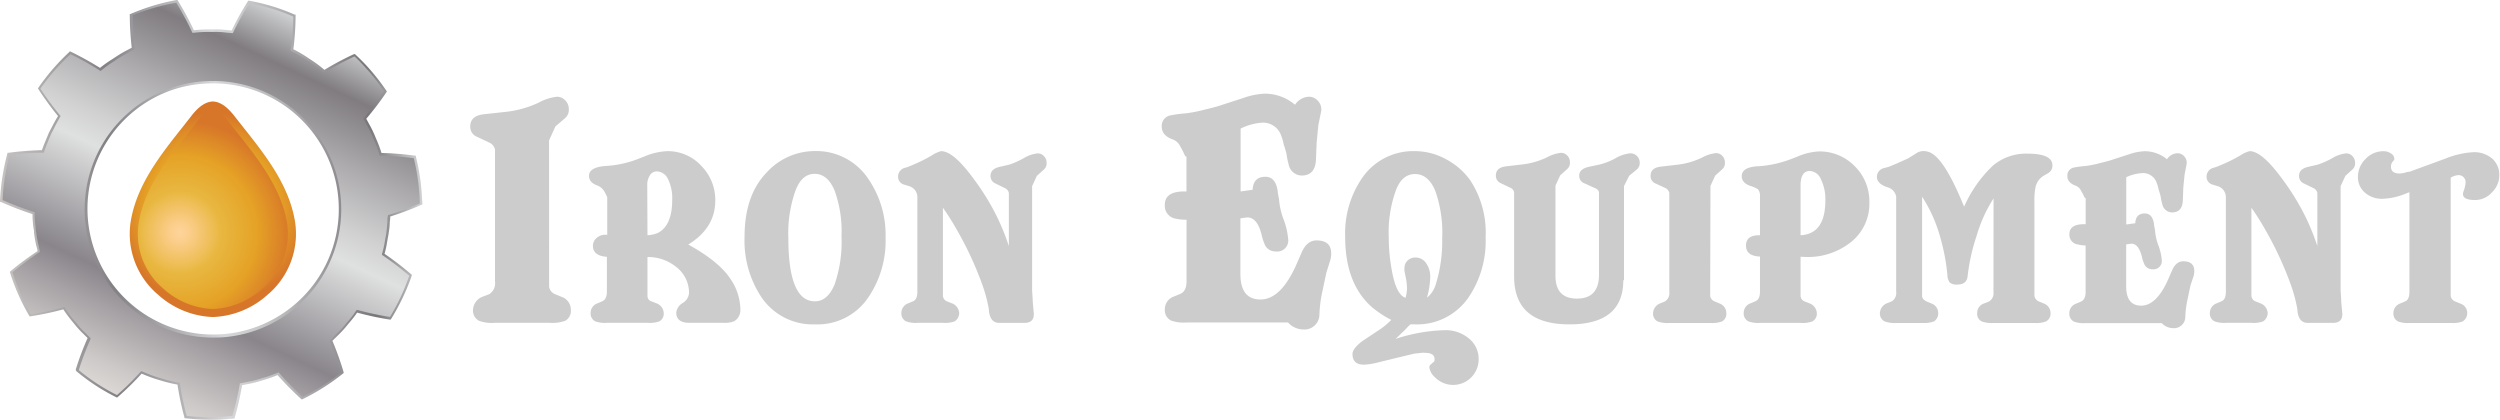 <?xml version="1.0" encoding="UTF-8"?> <svg xmlns="http://www.w3.org/2000/svg" xmlns:xlink="http://www.w3.org/1999/xlink" width="357.93" height="60.1" viewBox="0 0 357.93 60.1"><defs><style>.cls-1{fill:#ccc;}.cls-2{opacity:0.99;}.cls-3{fill:url(#radial-gradient);}.cls-4{fill:url(#radial-gradient-2);}.cls-5{fill:url(#linear-gradient);}.cls-6{fill:url(#linear-gradient-2);}</style><radialGradient id="radial-gradient" cx="25.75" cy="33.3" r="16.03" gradientUnits="userSpaceOnUse"><stop offset="0" stop-color="#ffd49b"></stop><stop offset="0.09" stop-color="#fbce8a"></stop><stop offset="0.26" stop-color="#f0c05d"></stop><stop offset="0.37" stop-color="#e8b63e"></stop><stop offset="0.69" stop-color="#e5a124"></stop><stop offset="1" stop-color="#d77527"></stop></radialGradient><radialGradient id="radial-gradient-2" cx="30.47" cy="29.96" r="13.78" xlink:href="#radial-gradient"></radialGradient><linearGradient id="linear-gradient" x1="-6570.72" y1="876.92" x2="-6510.64" y2="876.92" gradientTransform="translate(2000.6 -6268.3) rotate(-64.99)" gradientUnits="userSpaceOnUse"><stop offset="0" stop-color="#e4e1de"></stop><stop offset="0" stop-color="#dcd8d5"></stop><stop offset="0.06" stop-color="#cdc9c8"></stop><stop offset="0.18" stop-color="#a6a2a5"></stop><stop offset="0.26" stop-color="#89858b"></stop><stop offset="0.52" stop-color="#dfe0e0"></stop><stop offset="0.59" stop-color="#d1d1d2"></stop><stop offset="0.73" stop-color="#acaaac"></stop><stop offset="0.88" stop-color="#807c80"></stop><stop offset="1" stop-color="#cfd1d2"></stop><stop offset="1" stop-color="#a6a7aa"></stop></linearGradient><linearGradient id="linear-gradient-2" x1="-205.5" y1="179.44" x2="-145.09" y2="179.44" gradientTransform="translate(197.79 -156.77) rotate(-2.44)" gradientUnits="userSpaceOnUse"><stop offset="0" stop-color="#e4e1de"></stop><stop offset="0" stop-color="#d5d2d0"></stop><stop offset="0" stop-color="#c6c3c1"></stop><stop offset="0.08" stop-color="#b7b4b4"></stop><stop offset="0.22" stop-color="#908d91"></stop><stop offset="0.26" stop-color="#838085"></stop><stop offset="0.52" stop-color="#d6d7d9"></stop><stop offset="0.6" stop-color="#c8c8ca"></stop><stop offset="0.74" stop-color="#a3a1a5"></stop><stop offset="0.88" stop-color="#79767a"></stop><stop offset="1" stop-color="#cfd1d2"></stop><stop offset="1" stop-color="#9c9ea1"></stop></linearGradient></defs><title>logoGRey</title><g id="Layer_2" data-name="Layer 2"><g id="Layer_1-2" data-name="Layer 1"><path class="cls-1" d="M78.62,41.06a1.36,1.36,0,0,0,.83,1.05l.92.38a1.94,1.94,0,0,1,1.36,1.86,1.62,1.62,0,0,1-.81,1.58,5.57,5.57,0,0,1-2.25.29H70.83a5.36,5.36,0,0,1-2.25-.29,1.66,1.66,0,0,1-.86-1.58,2.12,2.12,0,0,1,1.34-1.86l1-.38a1.86,1.86,0,0,0,.81-1.82V21.42a1.41,1.41,0,0,0-.81-1l-1.82-.86a1.51,1.51,0,0,1-.91-1.48q0-1.48,1.91-1.72L72.55,16a14.85,14.85,0,0,0,4.54-1.29,7.26,7.26,0,0,1,2.63-.86,1.62,1.62,0,0,1,1.22.53,1.74,1.74,0,0,1,.5,1.24,1.57,1.57,0,0,1-.53,1.29l-1.39,1.19-.91,2Z"></path><path class="cls-1" d="M92.7,36.8v5.56a.79.79,0,0,0,.59.79l.74.29a1.59,1.59,0,0,1,1,1.4A1.25,1.25,0,0,1,94.42,46a4,4,0,0,1-1.68.22H86.9A4,4,0,0,1,85.21,46a1.25,1.25,0,0,1-.65-1.18,1.45,1.45,0,0,1,1-1.4l.68-.29q.64-.29.65-1.36v-5q-2-.14-2-1.58a1.44,1.44,0,0,1,.52-1.11,1.79,1.79,0,0,1,1.24-.47h.11a.4.4,0,0,0,.18,0V28.23q-.18-.39-.36-.72a2,2,0,0,0-1-.93q-1.25-.43-1.25-1.4,0-1.29,2.58-1.43a15,15,0,0,0,4.73-1.11l.65-.25a9.35,9.35,0,0,1,3.26-.75,6.49,6.49,0,0,1,4.86,2.11,6.93,6.93,0,0,1,2,4.95q0,3.94-3.87,6.31,4.48,2.47,6.09,5A7.89,7.89,0,0,1,106,44.25,1.86,1.86,0,0,1,105.1,46a3.6,3.6,0,0,1-1.43.22H98.72q-1.9,0-1.9-1.47a1.83,1.83,0,0,1,.91-1.36A1.86,1.86,0,0,0,98.65,42a4.68,4.68,0,0,0-1.86-3.8A6.39,6.39,0,0,0,92.7,36.8Zm0-3.12a4.17,4.17,0,0,0,1.54-.36q2-1.08,2-4.7a6.22,6.22,0,0,0-.61-3A1.82,1.82,0,0,0,94,24.54a1.12,1.12,0,0,0-.95.56,2.41,2.41,0,0,0-.38,1.38Z"></path><path class="cls-1" d="M126.79,34a14.39,14.39,0,0,1-2.44,8.53,8.74,8.74,0,0,1-7.6,3.91A8.88,8.88,0,0,1,109,42.53a14.63,14.63,0,0,1-2.4-8.64q0-5.91,3.15-9.18a9.33,9.33,0,0,1,6.92-3.08,8.92,8.92,0,0,1,7.6,3.91A14.17,14.17,0,0,1,126.79,34Zm-6.31-.18a17,17,0,0,0-1-6.56q-1-2.37-2.85-2.37t-2.76,2.46a18.21,18.21,0,0,0-1,6.72q0,9.07,3.8,9.07,1.83,0,2.83-2.44A18.7,18.7,0,0,0,120.48,33.83Z"></path><path class="cls-1" d="M135,29.74V42.36a.92.92,0,0,0,.59.79l.74.29a1.59,1.59,0,0,1,1,1.39,1.46,1.46,0,0,1-.65,1.18,4,4,0,0,1-1.68.21h-3.62a4,4,0,0,1-1.68-.22,1.25,1.25,0,0,1-.65-1.18,1.46,1.46,0,0,1,1-1.4l.68-.29q.61-.25.61-1.36V28.16a1.64,1.64,0,0,0-1.18-1.51l-.68-.21a1.15,1.15,0,0,1-.9-1.18,1.29,1.29,0,0,1,.93-1.22,6,6,0,0,0,1-.36,21.76,21.76,0,0,0,2.9-1.43,4.51,4.51,0,0,1,1.33-.61q1.76,0,4.62,3.91a34.94,34.94,0,0,1,3.4,5.52,33.53,33.53,0,0,1,1.68,4.16v-7.6a1,1,0,0,0-.61-.72l-1.33-.65a1.13,1.13,0,0,1-.68-1.11q0-1,1.43-1.29l1.25-.29a11.74,11.74,0,0,0,2.08-.93,4.79,4.79,0,0,1,2-.68,1.18,1.18,0,0,1,.88.39,1.3,1.3,0,0,1,.38.93,1.18,1.18,0,0,1-.39,1l-1,.9-.68,1.47V41.57l.08,1.25q0,.36.08,1.15l.08.9a.19.19,0,0,1,0,.14q0,1.22-1.36,1.22h-3.58q-1.25,0-1.47-1.61,0-.25-.11-.82a22,22,0,0,0-.9-3.18,49.12,49.12,0,0,0-3.58-7.69A36.62,36.62,0,0,0,135,29.74Z"></path><path class="cls-1" d="M177.62,18.41v9l1.72-.24q.1-1.86,1.82-1.86,1.48,0,1.77,2.05c0,.26.1.64.19,1.15a10.25,10.25,0,0,0,.65,2.89,10.25,10.25,0,0,1,.65,2.75A1.58,1.58,0,0,1,182.64,36a1.67,1.67,0,0,1-1.48-.81,8.16,8.16,0,0,1-.57-1.72q-.62-2.34-2-2.34a8.59,8.59,0,0,0-1,.14V39.2q0,3.68,2.87,3.68t5.07-4.83l.81-1.86q.76-1.77,2.15-1.77,2.1,0,2.1,1.86a3.16,3.16,0,0,1-.14,1L189.91,39q-.24,1.1-.53,2.49a18.4,18.4,0,0,0-.48,3.68,2.15,2.15,0,0,1-2.34,2,3,3,0,0,1-2.15-1H169.88a5.36,5.36,0,0,1-2.25-.29,1.66,1.66,0,0,1-.86-1.58,1.93,1.93,0,0,1,1.34-1.86l.91-.38q.86-.38.86-1.82V31.46a6.67,6.67,0,0,1-1.48-.14,1.86,1.86,0,0,1-1.63-2q0-1.91,2.77-1.91h.33V22.24q0,.38-.24,0A10.58,10.58,0,0,0,169,21a1.94,1.94,0,0,0-1-1q-1.67-.57-1.67-1.86a1.53,1.53,0,0,1,1.24-1.62,17.15,17.15,0,0,1,2.2-.29,20,20,0,0,0,2.49-.48q1.58-.38,2.2-.57l3.54-1.15a10.6,10.6,0,0,1,3.11-.62A6.65,6.65,0,0,1,185.41,15a2.48,2.48,0,0,1,2-1.15,1.66,1.66,0,0,1,1.24.55,1.78,1.78,0,0,1,.53,1.27,4.16,4.16,0,0,1-.1.62l-.33,1.62-.24,2.49-.1,2.44q-.1,2.29-2.05,2.29a1.93,1.93,0,0,1-1.86-1.58,10.6,10.6,0,0,1-.29-1.39q0-.19-.43-1.53a5.71,5.71,0,0,0-.33-1.15,2.74,2.74,0,0,0-2.87-1.91A8.28,8.28,0,0,0,177.62,18.41Z"></path><path class="cls-1" d="M201.95,46.44l-.29.25-.68.72a9.16,9.16,0,0,0-.75.72l-.43.39a24.69,24.69,0,0,1,7.1-1.25,5.18,5.18,0,0,1,3.37,1.16,3.75,3.75,0,0,1,1.43,3.06A3.65,3.65,0,0,1,205.43,54a2.29,2.29,0,0,1-.79-1.43.59.59,0,0,1,.25-.43l.32-.29c.12,0,.18-.19.18-.43q0-.9-1.36-.9a2.3,2.3,0,0,0-.54,0l-1,.11-2.26.54-2.94.72a9.37,9.37,0,0,1-2,.32q-1.65,0-1.65-1.54,0-.75,1.4-1.83l2.15-1.43a10.64,10.64,0,0,0,2-1.61,14.92,14.92,0,0,1-2.69-1.76q-3.91-3.37-3.91-10.14A14,14,0,0,1,195,25.51a8.86,8.86,0,0,1,7.63-3.87,9.21,9.21,0,0,1,4.35,1.13,10,10,0,0,1,3.49,3A13.68,13.68,0,0,1,212.7,34a14.35,14.35,0,0,1-2.44,8.57,8.93,8.93,0,0,1-7.71,3.87Zm-.72-3.8a4.85,4.85,0,0,0,.21-1.4,8,8,0,0,0-.18-1.54l-.18-.9a1.44,1.44,0,0,1,0-.39,1.47,1.47,0,0,1,.45-1.11,1.56,1.56,0,0,1,1.13-.43,1.81,1.81,0,0,1,1.52.81,3.33,3.33,0,0,1,.59,2,11.56,11.56,0,0,1-.47,2.94,3.86,3.86,0,0,0,1.25-1.86,20.76,20.76,0,0,0,.93-6.67,17.82,17.82,0,0,0-1-6.79q-1-2.38-2.89-2.38t-2.76,2.4a17.53,17.53,0,0,0-1,6.59,25.66,25.66,0,0,0,.43,4.73Q199.87,42.18,201.23,42.64Z"></path><path class="cls-1" d="M232.41,40.13q0,6.31-7.71,6.31-7.92,0-7.92-6.85v-12a.86.86,0,0,0-.57-.72l-1.36-.65a1.13,1.13,0,0,1-.68-1.11q0-1.11,1.43-1.29l2.47-.29a11.14,11.14,0,0,0,3.41-1,5.44,5.44,0,0,1,2-.65,1.22,1.22,0,0,1,.91.39,1.31,1.31,0,0,1,.38.93,1.18,1.18,0,0,1-.39,1l-1,.9-.68,1.47V39.49q0,3.26,3.08,3.26t3.15-3.26V27.62q0-.47-.65-.72l-1.43-.65a1.13,1.13,0,0,1-.75-1.11q0-1,1.54-1.29l1.36-.29a9.52,9.52,0,0,0,2.22-.86,5.32,5.32,0,0,1,2.15-.75,1.32,1.32,0,0,1,1,.39,1.27,1.27,0,0,1,.39.93,1.2,1.2,0,0,1-.42,1l-1.09.9-.74,1.47V40.13Z"></path><path class="cls-1" d="M244.85,42.36a1,1,0,0,0,.62.79l.69.29a1.45,1.45,0,0,1,1,1.4,1.22,1.22,0,0,1-.61,1.18,4.18,4.18,0,0,1-1.68.22H239a4,4,0,0,1-1.68-.22,1.25,1.25,0,0,1-.65-1.18,1.59,1.59,0,0,1,1-1.4l.72-.29a1.4,1.4,0,0,0,.61-1.36V27.62a1.06,1.06,0,0,0-.61-.72L237,26.26a1.13,1.13,0,0,1-.68-1.11q0-1.11,1.43-1.29l2.51-.29a11.14,11.14,0,0,0,3.41-1,5.44,5.44,0,0,1,2-.65,1.22,1.22,0,0,1,.91.39,1.31,1.31,0,0,1,.38.93,1.18,1.18,0,0,1-.39,1l-1,.9-.68,1.47Z"></path><path class="cls-1" d="M257.79,36.76v5.61a.92.92,0,0,0,.59.79l.74.29a1.59,1.59,0,0,1,1,1.39,1.24,1.24,0,0,1-.65,1.18,4,4,0,0,1-1.68.21H252A4,4,0,0,1,250.3,46a1.25,1.25,0,0,1-.65-1.18,1.45,1.45,0,0,1,1-1.4l.68-.29q.65-.29.65-1.36V36.73q-2-.07-2-1.58t2-1.47V28.09a1.46,1.46,0,0,0-.29-1,5.08,5.08,0,0,0-1.07-.47q-1.26-.43-1.25-1.4,0-1.36,2.58-1.43a15.86,15.86,0,0,0,3.51-.68q.5-.14,1.86-.68a8.88,8.88,0,0,1,3.08-.75,7,7,0,0,1,5.14,2.11,7.05,7.05,0,0,1,2.1,5.16,7,7,0,0,1-2.8,5.84,9.87,9.87,0,0,1-6.31,2Zm0-3.08q3.55-.18,3.55-5a6.43,6.43,0,0,0-.63-3,1.84,1.84,0,0,0-1.59-1.2q-1.33,0-1.33,2.08Z"></path><path class="cls-1" d="M285.42,28.41A20.48,20.48,0,0,0,283,33.75a28,28,0,0,0-1.29,5.77q-.11,1.22-1.47,1.22a1.52,1.52,0,0,1-1.09-.29,1.92,1.92,0,0,1-.34-1.11,29.11,29.11,0,0,0-1-5.3,21,21,0,0,0-2.62-5.88V42.36q0,.47.62.79l.69.29a1.45,1.45,0,0,1,1,1.4,1.37,1.37,0,0,1-.61,1.18,4.34,4.34,0,0,1-1.68.22h-3.69A4,4,0,0,1,269.8,46a1.25,1.25,0,0,1-.65-1.18,1.59,1.59,0,0,1,1-1.4l.72-.29a1.4,1.4,0,0,0,.61-1.36V28.16a1.69,1.69,0,0,0-1.18-1.33q-1.58-.5-1.58-1.51a1.29,1.29,0,0,1,1-1.25l.68-.18q1-.39,2.8-1.22l1.15-.72a1.89,1.89,0,0,1,1-.32,2.42,2.42,0,0,1,1.54.54q1.79,1.4,4,6.67l.32.75a18.16,18.16,0,0,1,4.1-5.86A7.34,7.34,0,0,1,290.3,22q3.55,0,3.55,1.68a1.25,1.25,0,0,1-.68,1.15l-.5.29a2.53,2.53,0,0,0-1.22,1.58,9,9,0,0,0-.18,2.11V42.36a1.05,1.05,0,0,0,.62.79l.69.29a1.45,1.45,0,0,1,1,1.4,1.25,1.25,0,0,1-.65,1.18,4,4,0,0,1-1.68.22h-5.84a4.17,4.17,0,0,1-1.68-.22,1.2,1.2,0,0,1-.65-1.18,1.41,1.41,0,0,1,1-1.4l.72-.29a1.4,1.4,0,0,0,.61-1.36Z"></path><path class="cls-1" d="M304.42,25.37v6.77l1.29-.18q.07-1.4,1.36-1.4,1.11,0,1.33,1.54c0,.19.07.48.14.86a7.67,7.67,0,0,0,.48,2.17,7.7,7.7,0,0,1,.48,2.06,1.19,1.19,0,0,1-1.33,1.36,1.25,1.25,0,0,1-1.11-.61,6.13,6.13,0,0,1-.43-1.29q-.47-1.76-1.47-1.76a6.46,6.46,0,0,0-.75.11V41q0,2.76,2.15,2.76t3.8-3.62l.61-1.4q.57-1.33,1.61-1.33,1.58,0,1.58,1.4a2.39,2.39,0,0,1-.11.75l-.43,1.29q-.18.83-.39,1.86a13.83,13.83,0,0,0-.36,2.76,1.61,1.61,0,0,1-1.76,1.51,2.23,2.23,0,0,1-1.61-.72h-10.9a4,4,0,0,1-1.68-.22,1.25,1.25,0,0,1-.65-1.18,1.45,1.45,0,0,1,1-1.4l.68-.29q.65-.29.65-1.36V35.15A5,5,0,0,1,297.5,35a1.39,1.39,0,0,1-1.22-1.47q0-1.43,2.08-1.43h.25V28.23c0,.19-.06.18-.18,0a7.88,7.88,0,0,0-.47-.9,1.45,1.45,0,0,0-.72-.72q-1.26-.43-1.25-1.4a1.15,1.15,0,0,1,.93-1.22,12.79,12.79,0,0,1,1.65-.22,15.08,15.08,0,0,0,1.86-.36q1.18-.29,1.65-.43l2.65-.86a8,8,0,0,1,2.33-.47,5,5,0,0,1,3.19,1.15,1.86,1.86,0,0,1,1.51-.86,1.25,1.25,0,0,1,.93.41,1.34,1.34,0,0,1,.39.95,3.22,3.22,0,0,1-.07.47L312.77,25l-.18,1.86-.07,1.83q-.07,1.72-1.54,1.72a1.45,1.45,0,0,1-1.4-1.18,7.86,7.86,0,0,1-.22-1q0-.14-.32-1.15a4.25,4.25,0,0,0-.25-.86,2.05,2.05,0,0,0-2.15-1.43A6.22,6.22,0,0,0,304.42,25.37Z"></path><path class="cls-1" d="M322.34,29.74V42.36a.92.92,0,0,0,.59.79l.74.29a1.59,1.59,0,0,1,1,1.39,1.46,1.46,0,0,1-.65,1.18,4,4,0,0,1-1.68.21h-3.62a4,4,0,0,1-1.68-.22,1.25,1.25,0,0,1-.65-1.18,1.46,1.46,0,0,1,1-1.4l.68-.29q.61-.25.61-1.36V28.16a1.64,1.64,0,0,0-1.18-1.51l-.68-.21a1.15,1.15,0,0,1-.9-1.18,1.29,1.29,0,0,1,.93-1.22,6,6,0,0,0,1-.36,21.76,21.76,0,0,0,2.9-1.43,4.51,4.51,0,0,1,1.33-.61q1.76,0,4.62,3.91a34.94,34.94,0,0,1,3.4,5.52,33.53,33.53,0,0,1,1.68,4.16v-7.6a1,1,0,0,0-.61-.72l-1.33-.65a1.13,1.13,0,0,1-.68-1.11q0-1,1.43-1.29l1.25-.29a11.74,11.74,0,0,0,2.08-.93,4.79,4.79,0,0,1,2-.68,1.18,1.18,0,0,1,.88.39,1.3,1.3,0,0,1,.38.93,1.18,1.18,0,0,1-.39,1l-1,.9-.68,1.47V41.57l.08,1.25q0,.36.08,1.15l.08.9a.19.19,0,0,1,0,.14q0,1.22-1.36,1.22h-3.58q-1.25,0-1.47-1.61,0-.25-.11-.82a22,22,0,0,0-.9-3.18,49.12,49.12,0,0,0-3.58-7.69A36.62,36.62,0,0,0,322.34,29.74Z"></path><path class="cls-1" d="M350.87,25.44V42.36a1,1,0,0,0,.62.79l.69.29a1.43,1.43,0,0,1,.41,2.58,4,4,0,0,1-1.68.22H345a4,4,0,0,1-1.68-.22,1.25,1.25,0,0,1-.65-1.18,1.46,1.46,0,0,1,1-1.4l.68-.29q.61-.25.61-1.36V27.52l-.57.22a9.5,9.5,0,0,1-3.26.72,3.64,3.64,0,0,1-2.54-.88,2.89,2.89,0,0,1-1-2.24,3.57,3.57,0,0,1,1.09-2.58,3.48,3.48,0,0,1,2.56-1.11,1.84,1.84,0,0,1,1.08.32.89.89,0,0,1,.47.72.29.29,0,0,1,0,.18l-.29.36a1.13,1.13,0,0,0-.18.61q0,1,1.22,1a3.84,3.84,0,0,0,1.08-.21q.75-.11.54-.11l4.95-1.81a12.43,12.43,0,0,1,4-.92,3.94,3.94,0,0,1,2.72.93,3.1,3.1,0,0,1,1,2.42,3.39,3.39,0,0,1-1.06,2.41,3.25,3.25,0,0,1-2.38,1.09q-1.76,0-1.76-.86a1.17,1.17,0,0,1,.07-.36,4.19,4.19,0,0,0,.29-1.18,1,1,0,0,0-1.18-1.15A2.53,2.53,0,0,0,350.87,25.44Z"></path><g class="cls-2"><path class="cls-3" d="M30.47,15.12c-1,0-2,1-2.7,1.94-3.42,4.39-7.51,9-8.47,14.65a10.86,10.86,0,0,0,3.7,10,11.76,11.76,0,0,0,7.48,3.06,11.76,11.76,0,0,0,7.48-3.06,10.86,10.86,0,0,0,3.7-10c-1-5.67-5-10.26-8.47-14.65-.75-1-1.66-1.9-2.7-1.94"></path><path class="cls-4" d="M30.48,45.39a12.36,12.36,0,0,1-7.86-3.21,11.39,11.39,0,0,1-3.89-10.57c.89-5.19,4.22-9.39,7.44-13.45l1.15-1.46c.76-1,1.81-2.11,3.13-2.17h.05c1.32.06,2.37,1.19,3.13,2.17l1.15,1.46c3.22,4.06,6.55,8.26,7.44,13.45a11.39,11.39,0,0,1-3.89,10.57A12.35,12.35,0,0,1,30.48,45.39Zm0-29.69c-.85.05-1.69,1-2.25,1.72l-1.16,1.47c-3.13,3.95-6.37,8-7.2,12.93a10.24,10.24,0,0,0,3.51,9.5,11.2,11.2,0,0,0,7.1,2.92,11.2,11.2,0,0,0,7.09-2.92,10.24,10.24,0,0,0,3.51-9.5c-.84-4.9-4.07-9-7.2-12.93l-1.16-1.47C32.16,16.7,31.32,15.75,30.47,15.7Z"></path></g><path class="cls-5" d="M44.18,8.55a20.55,20.55,0,0,0-2.41-1.39,39.34,39.34,0,0,0,.39-4.89,28.76,28.76,0,0,0-6.52-2,39.52,39.52,0,0,0-2.4,4.27,24.3,24.3,0,0,0-2.79-.17,21.11,21.11,0,0,0-2.79.14A42.87,42.87,0,0,0,25.32.19a30.59,30.59,0,0,0-6.54,1.88A41.85,41.85,0,0,0,19.08,7c-.81.45-1.66.84-2.43,1.36a22.58,22.58,0,0,0-2.27,1.62,44.24,44.24,0,0,0-4.3-2.39,31.22,31.22,0,0,0-4.5,5.14,43.68,43.68,0,0,0,2.89,3.94c-.47.8-.89,1.63-1.32,2.46s-.72,1.71-1,2.59A43.68,43.68,0,0,0,1.23,22a31.23,31.23,0,0,0-1,6.75,44.16,44.16,0,0,0,4.6,1.76A22.59,22.59,0,0,0,5,33.29c.09.93.34,1.83.52,2.74a41.84,41.84,0,0,0-3.93,2.91,30.6,30.6,0,0,0,2.76,6.22,42.78,42.78,0,0,0,4.82-1,21.08,21.08,0,0,0,1.69,2.23,24.31,24.31,0,0,0,1.92,2A39.53,39.53,0,0,0,11,53a28.78,28.78,0,0,0,5.7,3.73,39.37,39.37,0,0,0,3.5-3.44,20.66,20.66,0,0,0,2.62,1,18.86,18.86,0,0,0,2.71.66,41,41,0,0,0,1,4.81,29.92,29.92,0,0,0,6.82,0A40.86,40.86,0,0,0,34.5,55a27.45,27.45,0,0,0,2.72-.63,22.18,22.18,0,0,0,2.63-.91,43.53,43.53,0,0,0,3.45,3.51,30.78,30.78,0,0,0,5.75-3.65,42.43,42.43,0,0,0-1.65-4.6c.66-.66,1.35-1.29,2-2a24.56,24.56,0,0,0,1.72-2.2,44.15,44.15,0,0,0,4.8,1.07,31.22,31.22,0,0,0,2.87-6.16,44.26,44.26,0,0,0-3.9-3,24.55,24.55,0,0,0,.58-2.73c.16-.92.19-1.86.28-2.78a42.37,42.37,0,0,0,4.58-1.69,30.79,30.79,0,0,0-.9-6.75,43.58,43.58,0,0,0-4.9-.39,22.08,22.08,0,0,0-1-2.61A27.43,27.43,0,0,0,52.23,17a41,41,0,0,0,3-3.9,29.92,29.92,0,0,0-4.42-5.2,41,41,0,0,0-4.34,2.32A18.85,18.85,0,0,0,44.18,8.55ZM47,37.66a18.21,18.21,0,1,1-8.8-24.19A18.23,18.23,0,0,1,47,37.66Z"></path><path class="cls-6" d="M31.53,60.07a33,33,0,0,1-5-.19h-.12l0-.11a40.81,40.81,0,0,1-1-4.71,19.36,19.36,0,0,1-2.61-.65,18.44,18.44,0,0,1-2.36-.85l-.16-.07a39.6,39.6,0,0,1-3.43,3.36l-.09.08-.1-.05a28.67,28.67,0,0,1-5.74-3.75L10.85,53l0-.11a39.82,39.82,0,0,1,1.69-4.49l-.52-.52a13.72,13.72,0,0,1-1.33-1.44l-.12-.15a20.77,20.77,0,0,1-1.51-2,42.77,42.77,0,0,1-4.71,1l-.12,0-.06-.1A30.69,30.69,0,0,1,1.43,39l0-.11.09-.07a42.16,42.16,0,0,1,3.85-2.86c0-.24-.1-.49-.16-.73a16.56,16.56,0,0,1-.34-1.91c0-.2,0-.41-.07-.61a17.39,17.39,0,0,1-.15-2.06A44.5,44.5,0,0,1,.11,28.9l-.11,0v-.12a31.24,31.24,0,0,1,1.06-6.79l0-.11h.12A44,44,0,0,1,6,21.5c.23-.64.49-1.27.75-1.89L7,19l.31-.59c.31-.59.62-1.2,1-1.79a44.14,44.14,0,0,1-2.82-3.87l-.06-.1.07-.1A31.23,31.23,0,0,1,9.95,7.42L10,7.34l.11.05a44.59,44.59,0,0,1,4.21,2.33A17.37,17.37,0,0,1,16,8.52l.52-.34a16.5,16.5,0,0,1,1.68-1l.66-.35a42.23,42.23,0,0,1-.28-4.78V2l.11,0A30.69,30.69,0,0,1,25.29,0l.12,0,.06.1a42.85,42.85,0,0,1,2.29,4.23,20.85,20.85,0,0,1,2.5-.12h.18a12.7,12.7,0,0,1,2,.09l.73.07A39.81,39.81,0,0,1,35.48.2l.06-.1.11,0a28.67,28.67,0,0,1,6.56,2l.11,0v.12A39.55,39.55,0,0,1,42,7.05l.15.08A18.48,18.48,0,0,1,44.27,8.4,19.19,19.19,0,0,1,46.45,10a40.83,40.83,0,0,1,4.25-2.26l.11,0,.09.08A29.93,29.93,0,0,1,55.33,13l.06.1-.06.1A41,41,0,0,1,52.44,17l.36.67a15,15,0,0,1,.86,1.73l.17.41a19.15,19.15,0,0,1,.79,2.09,43.7,43.7,0,0,1,4.8.39l.12,0,0,.12a30.89,30.89,0,0,1,.91,6.79v.12l-.11,0A42.39,42.39,0,0,1,55.87,31c0,.23,0,.47-.06.7,0,.65-.1,1.32-.21,2-.06.29-.11.59-.16.88a14.23,14.23,0,0,1-.38,1.76,44.68,44.68,0,0,1,3.81,2.92l.09.08,0,.11A31.47,31.47,0,0,1,56,45.66l-.06.1-.12,0a44.54,44.54,0,0,1-4.69-1,14.2,14.2,0,0,1-1.1,1.42c-.19.23-.38.45-.56.68-.43.51-.92,1-1.38,1.44l-.5.49a42.59,42.59,0,0,1,1.61,4.51l0,.11-.09.07a30.88,30.88,0,0,1-5.79,3.67l-.11.05-.09-.08a43.74,43.74,0,0,1-3.38-3.42,19.21,19.21,0,0,1-2.11.74l-.43.13A15.06,15.06,0,0,1,35.4,55l-.74.15a40.91,40.91,0,0,1-1.07,4.67l0,.11h-.11Q32.51,60,31.53,60.07Zm-4.81-.53a29.59,29.59,0,0,0,6.55,0A40.06,40.06,0,0,0,34.33,55l0-.12.12,0,.86-.18a14.83,14.83,0,0,0,1.84-.44l.43-.13a17.92,17.92,0,0,0,2.18-.77l.12-.05.09.1a43.47,43.47,0,0,0,3.35,3.41,30.57,30.57,0,0,0,5.53-3.5,42,42,0,0,0-1.61-4.47l0-.11.08-.08.59-.58c.46-.45.94-.92,1.36-1.41.18-.23.37-.46.57-.69a13,13,0,0,0,1.14-1.49l.07-.11.13,0a44.12,44.12,0,0,0,4.66,1,31.12,31.12,0,0,0,2.76-5.91,44.22,44.22,0,0,0-3.8-2.9l-.11-.07,0-.13a13,13,0,0,0,.41-1.83c.05-.29.1-.59.16-.88.11-.63.16-1.3.21-1.94,0-.28,0-.55.07-.83v-.12l.11,0a41.87,41.87,0,0,0,4.46-1.64,30.58,30.58,0,0,0-.87-6.48,43.46,43.46,0,0,0-4.77-.37h-.13l0-.12a17.83,17.83,0,0,0-.81-2.17l-.17-.41a14.74,14.74,0,0,0-.84-1.69c-.14-.26-.28-.52-.42-.78L52,17l.08-.09A40.18,40.18,0,0,0,55,13.08a29.6,29.6,0,0,0-4.24-5,41,41,0,0,0-4.21,2.26l-.11.07-.1-.08a18.55,18.55,0,0,0-2.23-1.64h0a18.19,18.19,0,0,0-2.14-1.25l-.36-.19,0-.12A39.3,39.3,0,0,0,42,2.38,28.33,28.33,0,0,0,35.71.48a38.91,38.91,0,0,0-2.32,4.15l-.05.11h-.12l-.86-.08a12.94,12.94,0,0,0-1.91-.09h-.19a19.64,19.64,0,0,0-2.58.13l-.13,0L27.5,4.6A42.76,42.76,0,0,0,25.24.39,30.37,30.37,0,0,0,19,2.19a41.53,41.53,0,0,0,.29,4.74v.12l-.1.06-.77.41a16.26,16.26,0,0,0-1.65.95l-.52.35a16.13,16.13,0,0,0-1.74,1.26l-.1.09-.11-.07A44.21,44.21,0,0,0,10.1,7.76a30.9,30.9,0,0,0-4.32,4.93A43.66,43.66,0,0,0,8.6,16.52l.08.09-.06.11c-.36.61-.69,1.25-1,1.88l-.3.57-.24.58c-.27.65-.55,1.32-.78,2l0,.11H6.11a43.74,43.74,0,0,0-4.74.3,30.91,30.91,0,0,0-1,6.48,44.08,44.08,0,0,0,4.47,1.7l.12,0v.13a16.09,16.09,0,0,0,.15,2.15c0,.21,0,.41.07.62a16.3,16.3,0,0,0,.34,1.87c.06.28.12.57.18.85l0,.12-.1.06A41.54,41.54,0,0,0,1.79,39a30.38,30.38,0,0,0,2.65,6,42.52,42.52,0,0,0,4.68-1l.12,0,.07.11a19.44,19.44,0,0,0,1.55,2.06l.12.15a13.48,13.48,0,0,0,1.3,1.41l.61.61.08.09,0,.11a38.93,38.93,0,0,0-1.69,4.45,28.31,28.31,0,0,0,5.47,3.57,39.38,39.38,0,0,0,3.39-3.34l.08-.09.39.16a18.2,18.2,0,0,0,2.32.83,18.64,18.64,0,0,0,2.7.66l.13,0,0,.13A40.93,40.93,0,0,0,26.73,59.55Zm4.49-11.22A18.37,18.37,0,1,1,47.13,37.74,18.26,18.26,0,0,1,31.22,48.33ZM29.74,11.95A18.12,18.12,0,0,0,24.31,13a18,18,0,1,0,22.5,24.56l.16.07-.16-.07A18,18,0,0,0,29.74,11.95Z"></path></g></g></svg> 